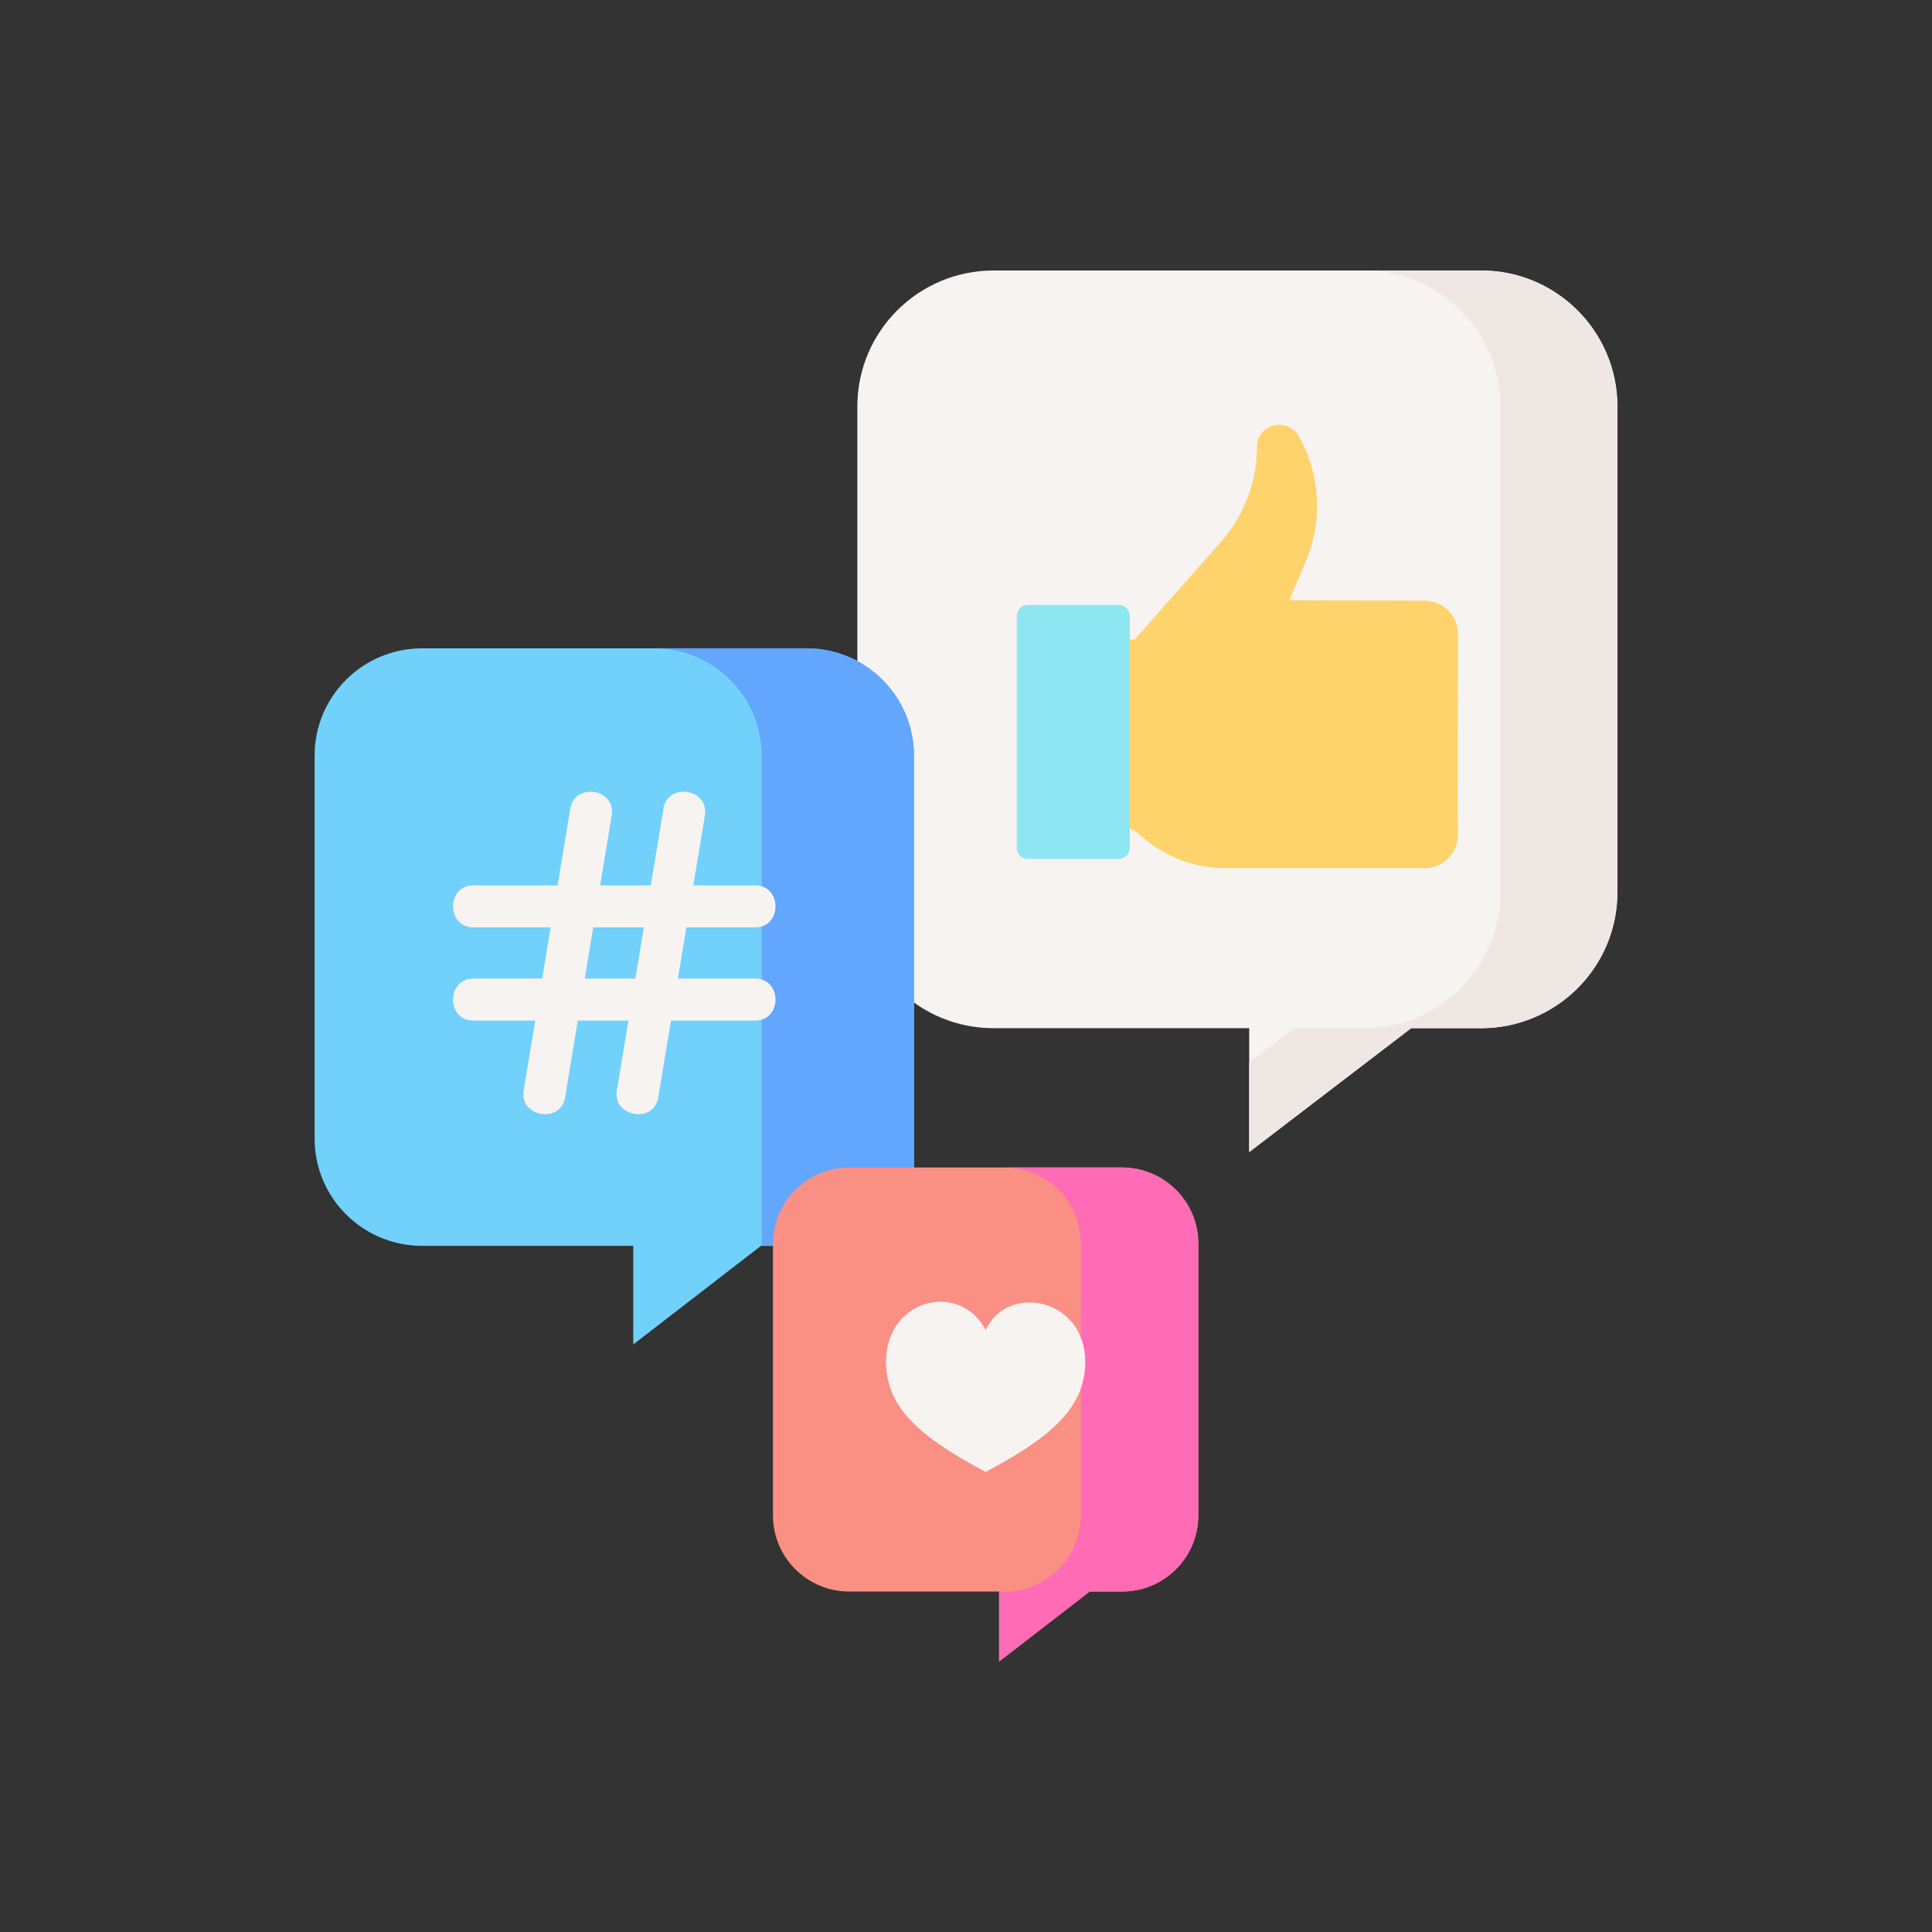 <?xml version="1.0" encoding="UTF-8"?> <svg xmlns="http://www.w3.org/2000/svg" width="200" height="200" viewBox="0 0 200 200" fill="none"><rect x="0" y="0" width="200" height="200" fill="#333333" stroke="none"/><path d="M94.593 103.767C96.918 105.447 99.778 106.438 102.87 106.438H129.317V119.262L146.082 106.438H153.314C161.111 106.438 167.431 100.137 167.431 92.365V42.074C167.431 34.301 161.111 28 153.314 28H102.869C95.073 28 88.752 34.301 88.752 42.074V103.767H94.593Z" fill="#F7F3F1"></path><path d="M153.315 28H141.223C149.02 28 155.34 34.301 155.34 42.074V92.365C155.34 100.137 149.02 106.438 141.223 106.438H133.991L129.317 110.013V119.262L146.082 106.438H153.315C161.111 106.438 167.432 100.137 167.432 92.365V42.074C167.432 34.301 161.111 28 153.315 28V28Z" fill="#EFE7E3"></path><path d="M117.214 85.809L118.669 86.987C120.976 88.855 123.855 89.874 126.822 89.874H147.478C149.436 89.874 151.013 88.24 150.92 86.261C150.833 84.408 150.924 67.531 150.924 65.629C150.924 63.726 149.381 62.183 147.478 62.183L133.472 62.141L135.186 58.079C136.968 53.859 136.68 49.049 134.407 45.071C133.175 43.166 130.183 43.867 130.124 46.209C130.124 49.851 128.795 53.368 126.385 56.099L117.453 66.205H114.197V85.809H117.214V85.809Z" fill="#FFD36C"></path><path d="M115.82 88.918H106.39C105.766 88.918 105.261 88.412 105.261 87.789V63.748C105.261 63.125 105.766 62.619 106.39 62.619H115.82C116.443 62.619 116.949 63.124 116.949 63.748V87.789C116.949 88.412 116.443 88.918 115.82 88.918Z" fill="#8EE6F3"></path><path d="M94.614 128.97V78.213C94.614 72.084 89.629 67.115 83.481 67.115H43.701C37.553 67.115 32.568 72.084 32.568 78.213V117.872C32.568 124.001 37.552 128.97 43.701 128.97H65.555V139.178L78.775 128.97H94.614Z" fill="#72D1FB"></path><path d="M83.481 67.115H67.717C73.865 67.115 78.849 72.084 78.849 78.213V128.97H94.614V78.213C94.614 72.084 89.629 67.115 83.481 67.115V67.115Z" fill="#62A6FD"></path><path d="M78.18 101.303H70.179L71.055 96.002H78.18C80.983 96.002 80.983 91.656 78.18 91.656H71.774L72.971 84.419C73.428 81.654 69.14 80.944 68.683 83.71L67.369 91.656H62.127L63.323 84.419C63.781 81.654 59.494 80.944 59.036 83.71L57.722 91.656H49.003C46.2 91.656 46.2 96.002 49.003 96.002H57.003L56.127 101.303H49.003C46.2 101.303 46.2 105.649 49.003 105.649H55.408L54.212 112.887C53.759 115.623 58.041 116.365 58.5 113.596L59.813 105.649H65.055L63.859 112.887C63.406 115.623 67.689 116.365 68.147 113.596L69.46 105.649H78.18C80.983 105.649 80.983 101.303 78.18 101.303V101.303ZM65.774 101.303H60.532L61.408 96.002H66.651L65.774 101.303Z" fill="#F7F3F1"></path><path d="M116.148 120.86H87.918C83.555 120.86 80.018 124.386 80.018 128.736V156.88C80.018 161.23 83.555 164.756 87.918 164.756H103.427V172L112.809 164.756H116.148C120.511 164.756 124.048 161.23 124.048 156.88V128.737C124.048 124.387 120.511 120.86 116.148 120.86Z" fill="#FA9084"></path><path d="M116.148 120.86H103.979C108.342 120.86 111.879 124.386 111.879 128.736V156.88C111.879 161.23 108.342 164.756 103.979 164.756H103.426V172L112.808 164.756H116.148C120.511 164.756 124.048 161.23 124.048 156.88V128.736C124.048 124.387 120.511 120.86 116.148 120.86Z" fill="#FF6CB5"></path><path d="M102.033 152.371C108.826 148.77 112.346 145.706 112.346 140.958C112.346 134.411 104.324 132.774 102.033 137.685C99.414 132.61 91.72 134.411 91.72 140.958C91.72 145.706 95.24 148.77 102.033 152.371Z" fill="#F7F3F1"></path></svg> 